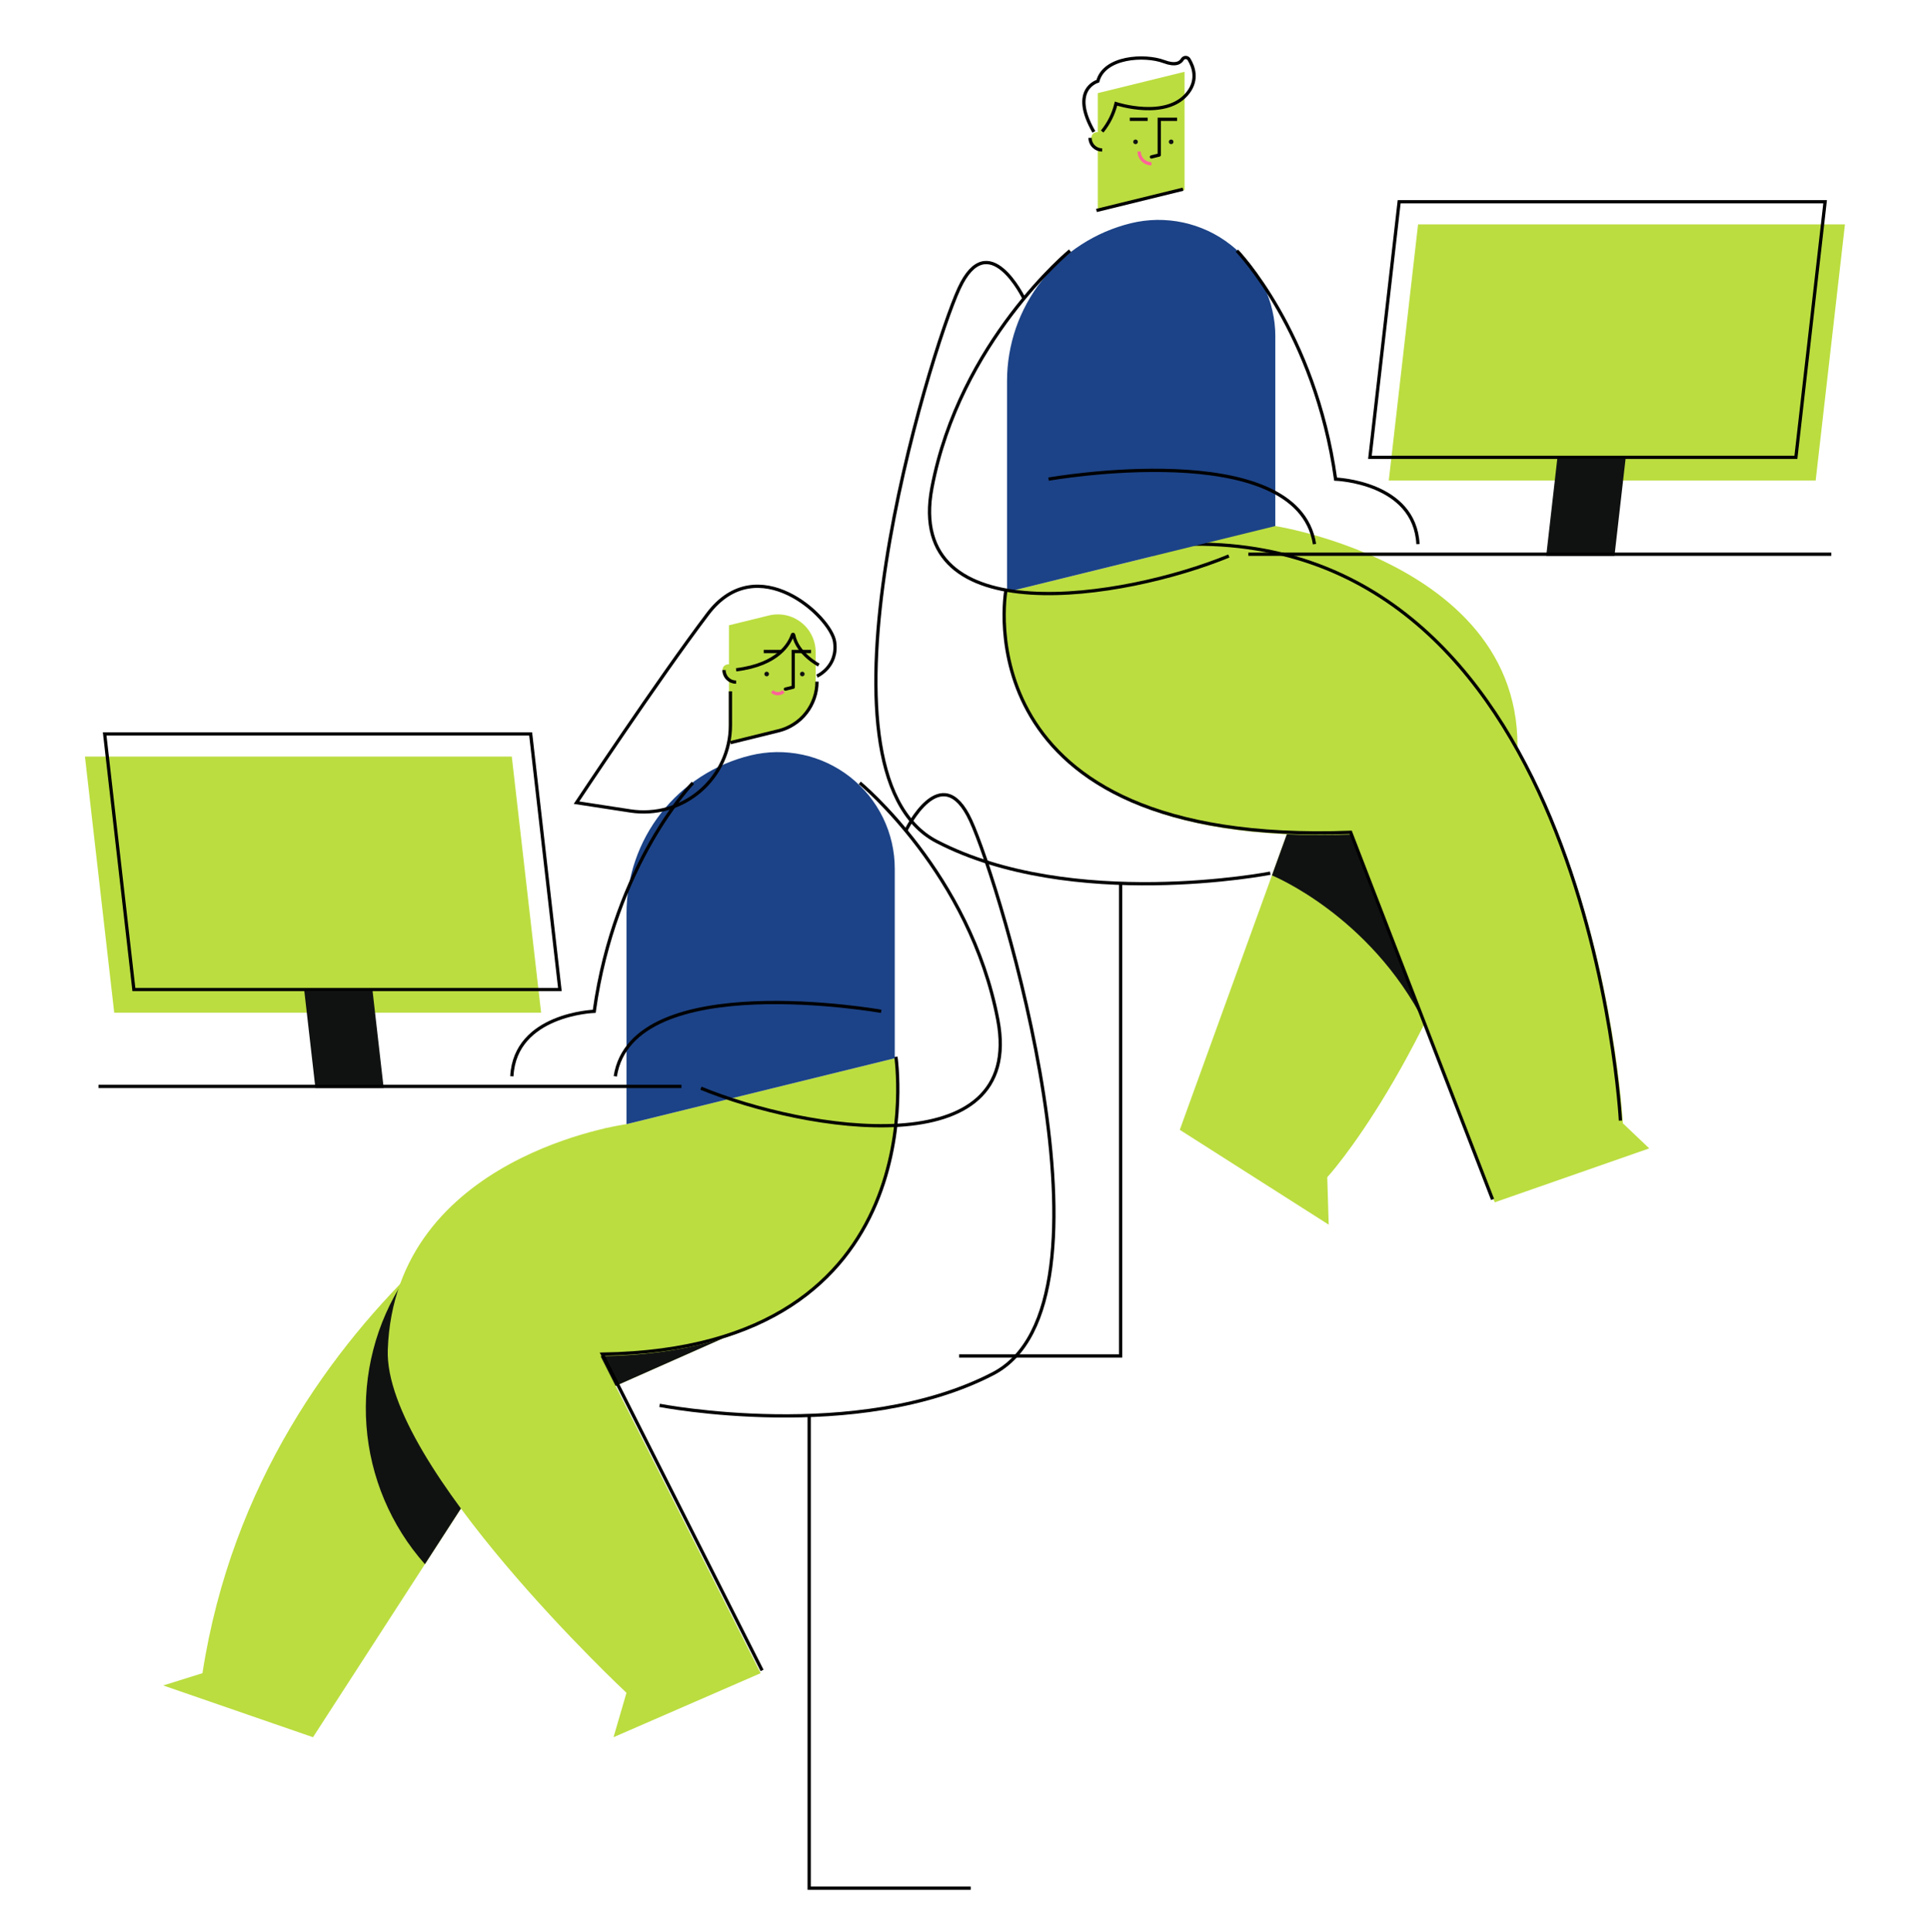 <svg xmlns="http://www.w3.org/2000/svg" xmlns:xlink="http://www.w3.org/1999/xlink" width="224.88pt" height="225pt" viewBox="0 0 224.88 225"><g id="surface1"><path style=" stroke:none;fill-rule:nonzero;fill:rgb(73.329%,86.67%,25.099%);fill-opacity:1;" d="M 148.52 61.254 L 132.898 62.258 L 150.914 94.242 L 137.395 131.562 L 154.738 142.605 L 154.57 137.082 C 154.57 137.082 166.336 124.328 175.285 95.578 C 184.234 66.828 148.52 61.254 148.52 61.254 Z M 148.52 61.254 "></path><path style=" stroke:none;fill-rule:nonzero;fill:rgb(6.27%,7.059%,6.67%);fill-opacity:1;" d="M 161.703 90.438 L 151.043 88.531 L 148.352 89.691 L 150.914 94.242 L 148.129 101.934 C 148.129 101.934 159.527 106.566 165.922 119.141 C 166.449 118.086 166.984 116.98 167.523 115.82 C 165.801 106.449 161.703 90.438 161.703 90.438 Z M 161.703 90.438 "></path><path style=" stroke:none;fill-rule:nonzero;fill:rgb(73.329%,86.67%,25.099%);fill-opacity:1;" d="M 211.449 55.953 L 161.734 55.953 L 165.145 26.129 L 214.859 26.129 Z M 211.449 55.953 "></path><path style="fill:none;stroke-width:2;stroke-linecap:butt;stroke-linejoin:miter;stroke:rgb(0%,0%,0%);stroke-opacity:1;stroke-miterlimit:10;" d="M 818.556 388.254 L 557.466 388.254 L 575.377 231.613 L 836.466 231.613 Z M 818.556 388.254 " transform="matrix(0.19,0,0,0.19,53.621,-20.513)"></path><path style=" stroke:none;fill-rule:nonzero;fill:rgb(6.27%,7.059%,6.67%);fill-opacity:1;" d="M 188.02 64.715 L 189.312 53.41 L 181.359 53.41 L 180.07 64.715 Z M 188.02 64.715 "></path><path style=" stroke:none;fill-rule:nonzero;fill:rgb(73.329%,86.67%,25.099%);fill-opacity:1;" d="M 188.996 130.801 C 188.996 130.801 185.508 63.32 139.238 63.535 L 117.277 68.934 C 117.277 68.934 111.816 98.879 157.512 97.164 L 174.074 140.004 L 192.066 133.723 Z M 188.996 130.801 "></path><path style="fill:none;stroke-width:2;stroke-linecap:butt;stroke-linejoin:miter;stroke:rgb(0%,0%,0%);stroke-opacity:1;stroke-miterlimit:10;" d="M 711.01 794.721 C 711.01 794.721 692.689 440.304 449.674 441.432 " transform="matrix(0.19,0,0,0.19,53.621,-20.513)"></path><path style="fill:none;stroke-width:2;stroke-linecap:butt;stroke-linejoin:miter;stroke:rgb(0%,0%,0%);stroke-opacity:1;stroke-miterlimit:10;" d="M 334.332 469.785 C 334.332 469.785 305.651 627.062 545.649 618.056 L 632.638 843.057 " transform="matrix(0.19,0,0,0.19,53.621,-20.513)"></path><path style=" stroke:none;fill-rule:nonzero;fill:rgb(73.329%,86.67%,25.099%);fill-opacity:1;" d="M 137.949 13.965 L 137.949 22.121 L 127.848 24.602 L 127.848 10.844 L 137.949 8.359 Z M 137.949 13.965 "></path><path style=" stroke:none;fill-rule:nonzero;fill:rgb(6.27%,7.059%,6.67%);fill-opacity:1;" d="M 132.512 16.516 C 132.512 16.59 132.484 16.652 132.434 16.707 C 132.379 16.762 132.316 16.785 132.242 16.785 C 132.168 16.785 132.105 16.762 132.051 16.707 C 132 16.652 131.973 16.59 131.973 16.516 C 131.973 16.441 132 16.379 132.051 16.324 C 132.105 16.273 132.168 16.246 132.242 16.246 C 132.316 16.246 132.379 16.273 132.434 16.324 C 132.484 16.379 132.512 16.441 132.512 16.516 Z M 132.512 16.516 "></path><path style=" stroke:none;fill-rule:nonzero;fill:rgb(6.27%,7.059%,6.67%);fill-opacity:1;" d="M 136.66 16.516 C 136.66 16.59 136.637 16.652 136.582 16.707 C 136.531 16.762 136.465 16.785 136.391 16.785 C 136.316 16.785 136.254 16.762 136.199 16.707 C 136.148 16.652 136.121 16.59 136.121 16.516 C 136.121 16.441 136.148 16.379 136.199 16.324 C 136.254 16.273 136.316 16.246 136.391 16.246 C 136.465 16.246 136.531 16.273 136.582 16.324 C 136.637 16.379 136.66 16.441 136.66 16.516 Z M 136.66 16.516 "></path><path style="fill:none;stroke-width:2;stroke-linecap:butt;stroke-linejoin:miter;stroke:rgb(0%,0%,0%);stroke-opacity:1;stroke-miterlimit:10;" d="M 428.338 202.931 L 428.338 181.082 L 439.273 181.082 " transform="matrix(0.19,0,0,0.19,53.621,-20.513)"></path><path style="fill:none;stroke-width:2;stroke-linecap:butt;stroke-linejoin:miter;stroke:rgb(0%,0%,0%);stroke-opacity:1;stroke-miterlimit:10;" d="M 410.263 181.082 L 421.218 181.082 " transform="matrix(0.19,0,0,0.19,53.621,-20.513)"></path><path style=" stroke:none;fill-rule:nonzero;fill:rgb(73.329%,86.67%,25.099%);fill-opacity:1;" d="M 128.516 16.098 L 128.516 17.543 C 128.328 17.543 128.148 17.508 127.973 17.438 C 127.801 17.363 127.648 17.262 127.516 17.129 C 127.383 16.996 127.281 16.844 127.211 16.672 C 127.137 16.5 127.102 16.32 127.102 16.133 C 127.102 16.086 127.102 16.047 127.102 16.004 C 127.188 15.125 128.516 15.219 128.516 16.098 Z M 128.516 16.098 "></path><path style="fill:none;stroke-width:2;stroke-linecap:butt;stroke-linejoin:miter;stroke:rgb(0%,0%,0%);stroke-opacity:1;stroke-miterlimit:10;" d="M 393.357 199.874 C 392.373 199.874 391.429 199.69 390.506 199.32 C 389.603 198.931 388.803 198.397 388.105 197.7 C 387.408 197.002 386.874 196.202 386.505 195.299 C 386.115 194.397 385.931 193.453 385.931 192.468 " transform="matrix(0.19,0,0,0.19,53.621,-20.513)"></path><path style="fill:none;stroke-width:2;stroke-linecap:butt;stroke-linejoin:miter;stroke:rgb(100%,39.22%,59.61%);stroke-opacity:1;stroke-miterlimit:10;" d="M 423.537 208.327 C 422.552 208.327 421.588 208.142 420.664 207.753 C 419.741 207.383 418.941 206.85 418.223 206.132 C 417.526 205.434 416.992 204.614 416.602 203.711 C 416.212 202.788 416.028 201.823 416.028 200.839 " transform="matrix(0.19,0,0,0.19,53.621,-20.513)"></path><path style="fill:none;stroke-width:2;stroke-linecap:butt;stroke-linejoin:miter;stroke:rgb(0%,0%,0%);stroke-opacity:1;stroke-miterlimit:10;" d="M 442.904 223.919 L 389.849 236.947 " transform="matrix(0.19,0,0,0.19,53.621,-20.513)"></path><path style="fill:none;stroke-width:2;stroke-linecap:round;stroke-linejoin:miter;stroke:rgb(0%,0%,0%);stroke-opacity:1;stroke-miterlimit:10;" d="M 428.338 202.952 L 423.537 204.142 " transform="matrix(0.19,0,0,0.19,53.621,-20.513)"></path><path style=" stroke:none;fill-rule:nonzero;fill:rgb(10.979%,26.27%,52.939%);fill-opacity:1;" d="M 148.52 39.199 L 148.52 61.254 L 117.277 68.934 L 117.277 44.375 C 117.277 43.32 117.363 42.277 117.539 41.242 C 117.711 40.207 117.969 39.191 118.312 38.199 C 118.656 37.203 119.078 36.246 119.582 35.324 C 120.086 34.398 120.66 33.523 121.309 32.699 C 121.957 31.871 122.668 31.102 123.445 30.395 C 124.223 29.688 125.051 29.047 125.934 28.477 C 126.816 27.906 127.742 27.414 128.707 26.996 C 129.672 26.582 130.664 26.25 131.684 25.996 C 132.184 25.875 132.688 25.781 133.195 25.715 C 133.707 25.652 134.219 25.613 134.73 25.605 C 135.246 25.602 135.758 25.621 136.27 25.672 C 136.781 25.723 137.285 25.801 137.789 25.91 C 138.293 26.02 138.785 26.156 139.273 26.32 C 139.758 26.484 140.234 26.676 140.699 26.891 C 141.164 27.109 141.617 27.355 142.055 27.625 C 142.492 27.895 142.914 28.188 143.316 28.504 C 143.723 28.82 144.105 29.16 144.473 29.52 C 144.836 29.879 145.184 30.258 145.504 30.66 C 145.828 31.059 146.125 31.477 146.402 31.91 C 146.676 32.344 146.926 32.789 147.152 33.25 C 147.379 33.715 147.574 34.188 147.746 34.672 C 147.918 35.156 148.062 35.648 148.176 36.148 C 148.293 36.648 148.379 37.152 148.438 37.664 C 148.496 38.176 148.523 38.688 148.523 39.199 Z M 148.52 39.199 "></path><path style="fill:none;stroke-width:2;stroke-linecap:butt;stroke-linejoin:miter;stroke:rgb(0%,0%,0%);stroke-opacity:1;stroke-miterlimit:10;" d="M 393.357 188.57 C 397.461 183.502 400.292 177.819 401.831 171.48 C 401.831 171.48 433.302 181.841 446.207 164.463 C 452.054 156.585 449.326 148.912 446.597 144.378 C 446.392 144.009 446.105 143.722 445.735 143.516 C 445.387 143.291 444.997 143.188 444.586 143.188 C 444.176 143.168 443.786 143.27 443.417 143.475 C 443.048 143.66 442.76 143.947 442.535 144.296 C 441.242 146.512 438.247 148.358 431.21 145.712 C 419.331 141.28 394.65 142.716 390.69 157.714 C 390.69 157.714 373.19 162.596 388.249 188.775 " transform="matrix(0.19,0,0,0.19,53.621,-20.513)"></path><path style="fill:none;stroke-width:2;stroke-linecap:butt;stroke-linejoin:miter;stroke:rgb(0%,0%,0%);stroke-opacity:1;stroke-miterlimit:10;" d="M 482.952 447.628 L 840.241 447.628 " transform="matrix(0.19,0,0,0.19,53.621,-20.513)"></path><path style="fill:none;stroke-width:2;stroke-linecap:butt;stroke-linejoin:miter;stroke:rgb(0%,0%,0%);stroke-opacity:1;stroke-miterlimit:10;" d="M 373.641 261.608 C 373.641 261.608 305.999 317.165 288.992 406.944 C 272.004 496.723 406.796 475.14 470.991 448.715 " transform="matrix(0.19,0,0,0.19,53.621,-20.513)"></path><path style="fill:none;stroke-width:2;stroke-linecap:butt;stroke-linejoin:miter;stroke:rgb(0%,0%,0%);stroke-opacity:1;stroke-miterlimit:10;" d="M 360.491 401.61 C 360.491 401.61 513.008 374.611 523.492 441.432 " transform="matrix(0.19,0,0,0.19,53.621,-20.513)"></path><path style="fill:none;stroke-width:2;stroke-linecap:butt;stroke-linejoin:miter;stroke:rgb(0%,0%,0%);stroke-opacity:1;stroke-miterlimit:10;" d="M 475.935 261.608 C 475.935 261.608 523.799 310.99 536.417 401.61 C 536.417 401.61 584.958 403.272 586.907 441.432 " transform="matrix(0.19,0,0,0.19,53.621,-20.513)"></path><path style="fill:none;stroke-width:2;stroke-linecap:butt;stroke-linejoin:miter;stroke:rgb(0%,0%,0%);stroke-opacity:1;stroke-miterlimit:10;" d="M 345.391 290.884 C 345.391 290.884 323.643 245.728 305.651 284.729 C 287.658 323.71 208.999 580.716 292.007 623.718 C 374.995 666.72 496.369 643.106 496.369 643.106 " transform="matrix(0.19,0,0,0.19,53.621,-20.513)"></path><path style="fill:none;stroke-width:2;stroke-linecap:butt;stroke-linejoin:miter;stroke:rgb(0%,0%,0%);stroke-opacity:1;stroke-miterlimit:10;" d="M 404.641 649.569 L 404.641 938.991 L 305.651 938.991 " transform="matrix(0.19,0,0,0.19,53.621,-20.513)"></path><path style=" stroke:none;fill-rule:nonzero;fill:rgb(73.329%,86.67%,25.099%);fill-opacity:1;" d="M 23.578 194.832 C 30.43 150.57 70.566 131.363 70.566 131.363 L 87.285 140 C 87.871 140 84.152 155.859 84.152 155.859 L 59.391 166.828 L 36.453 202.289 L 19.008 196.262 Z M 23.578 194.832 "></path><path style=" stroke:none;fill-rule:nonzero;fill:rgb(6.27%,7.059%,6.67%);fill-opacity:1;" d="M 57.988 139.402 C 59.145 138.844 60.336 138.363 61.559 137.973 C 62.785 137.578 64.031 137.273 65.297 137.055 C 66.562 136.836 67.84 136.707 69.125 136.672 C 70.41 136.633 71.691 136.684 72.969 136.828 C 74.246 136.969 75.508 137.199 76.75 137.52 C 77.996 137.84 79.215 138.246 80.402 138.738 C 81.59 139.23 82.734 139.805 83.844 140.457 C 84.949 141.109 86.004 141.84 87.012 142.641 C 86.191 147.148 84.145 155.863 84.145 155.863 L 59.383 166.832 L 49.484 182.141 C 48.496 181.027 47.605 179.84 46.812 178.582 C 46.02 177.324 45.332 176.008 44.754 174.637 C 44.176 173.266 43.711 171.855 43.363 170.41 C 43.012 168.961 42.785 167.496 42.676 166.012 C 42.566 164.527 42.578 163.043 42.711 161.562 C 42.844 160.078 43.098 158.617 43.469 157.176 C 43.84 155.734 44.324 154.332 44.926 152.973 C 45.527 151.609 46.234 150.305 47.047 149.059 C 50.461 145.574 54.105 142.355 57.988 139.402 Z M 57.988 139.402 "></path><path style=" stroke:none;fill-rule:nonzero;fill:rgb(73.329%,86.67%,25.099%);fill-opacity:1;" d="M 45.16 157.164 C 45.965 134.527 72.957 130.902 72.957 130.902 L 104.203 123.227 C 104.203 123.227 109.355 157.355 69.945 157.926 L 88.586 194.832 L 71.449 202.289 L 72.957 197.117 C 72.957 197.117 44.672 170.684 45.16 157.164 Z M 45.16 157.164 "></path><path style="fill:none;stroke-width:2;stroke-linecap:butt;stroke-linejoin:miter;stroke:rgb(0%,0%,0%);stroke-opacity:1;stroke-miterlimit:10;" d="M 332.34 429.467 C 332.34 429.467 305.279 608.717 512.267 611.712 L 414.364 805.549 " transform="matrix(-0.19,0,0,0.19,167.48,41.457)"></path><path style=" stroke:none;fill-rule:nonzero;fill:rgb(10.979%,26.27%,52.939%);fill-opacity:1;" d="M 104.203 101.168 L 104.203 123.227 L 72.961 130.902 L 72.961 106.344 C 72.961 105.293 73.051 104.25 73.223 103.211 C 73.398 102.176 73.656 101.16 74 100.168 C 74.34 99.176 74.766 98.219 75.266 97.293 C 75.77 96.371 76.344 95.496 76.992 94.668 C 77.641 93.844 78.352 93.074 79.129 92.367 C 79.906 91.66 80.734 91.02 81.617 90.449 C 82.5 89.879 83.426 89.387 84.387 88.969 C 85.352 88.555 86.348 88.219 87.367 87.969 C 87.863 87.848 88.371 87.754 88.879 87.688 C 89.387 87.621 89.898 87.586 90.414 87.578 C 90.926 87.57 91.441 87.594 91.949 87.645 C 92.461 87.695 92.969 87.773 93.473 87.883 C 93.973 87.988 94.469 88.125 94.953 88.289 C 95.441 88.453 95.918 88.645 96.383 88.863 C 96.848 89.082 97.297 89.324 97.734 89.594 C 98.172 89.863 98.594 90.156 99 90.473 C 99.402 90.793 99.789 91.129 100.152 91.492 C 100.52 91.852 100.863 92.23 101.188 92.629 C 101.508 93.031 101.809 93.445 102.082 93.879 C 102.359 94.312 102.609 94.762 102.836 95.223 C 103.059 95.684 103.258 96.156 103.43 96.641 C 103.598 97.125 103.742 97.617 103.859 98.121 C 103.973 98.621 104.059 99.125 104.117 99.637 C 104.176 100.145 104.203 100.656 104.203 101.172 Z M 104.203 101.168 "></path><path style=" stroke:none;fill-rule:nonzero;fill:rgb(73.329%,86.67%,25.099%);fill-opacity:1;" d="M 94.992 75.938 L 94.992 79.453 C 94.992 80.117 94.887 80.758 94.668 81.383 C 94.453 82.008 94.141 82.582 93.734 83.102 C 93.328 83.621 92.844 84.062 92.289 84.418 C 91.734 84.777 91.133 85.035 90.492 85.191 L 84.891 86.57 L 84.891 72.812 L 89.547 71.668 C 89.871 71.59 90.199 71.547 90.535 71.543 C 90.867 71.539 91.195 71.57 91.523 71.641 C 91.848 71.711 92.16 71.816 92.465 71.961 C 92.766 72.102 93.047 72.273 93.309 72.48 C 93.57 72.684 93.809 72.918 94.016 73.176 C 94.227 73.438 94.402 73.715 94.547 74.016 C 94.695 74.316 94.805 74.625 94.879 74.953 C 94.953 75.277 94.992 75.605 94.992 75.938 Z M 94.992 75.938 "></path><path style="fill:none;stroke-width:2;stroke-linecap:butt;stroke-linejoin:miter;stroke:rgb(0%,0%,0%);stroke-opacity:1;stroke-miterlimit:10;" d="M 380.717 199.562 C 380.717 203.05 381.271 206.415 382.42 209.697 C 383.549 212.98 385.19 215.996 387.324 218.724 C 389.457 221.453 392.001 223.771 394.915 225.638 C 397.828 227.526 400.987 228.88 404.352 229.7 L 433.772 236.943 " transform="matrix(-0.19,0,0,0.19,167.48,41.457)"></path><path style=" stroke:none;fill-rule:nonzero;fill:rgb(6.27%,7.059%,6.67%);fill-opacity:1;" d="M 89.016 78.484 C 89.016 78.559 89.043 78.625 89.094 78.676 C 89.148 78.73 89.211 78.758 89.285 78.758 C 89.359 78.758 89.426 78.73 89.477 78.676 C 89.531 78.625 89.555 78.559 89.555 78.484 C 89.555 78.41 89.531 78.348 89.477 78.293 C 89.426 78.242 89.359 78.215 89.285 78.215 C 89.211 78.215 89.148 78.242 89.094 78.293 C 89.043 78.348 89.016 78.41 89.016 78.484 Z M 89.016 78.484 "></path><path style=" stroke:none;fill-rule:nonzero;fill:rgb(6.27%,7.059%,6.67%);fill-opacity:1;" d="M 93.164 78.484 C 93.164 78.559 93.191 78.625 93.242 78.676 C 93.297 78.73 93.359 78.758 93.434 78.758 C 93.508 78.758 93.574 78.73 93.625 78.676 C 93.68 78.625 93.703 78.559 93.703 78.484 C 93.703 78.41 93.68 78.348 93.625 78.293 C 93.574 78.242 93.508 78.215 93.434 78.215 C 93.359 78.215 93.297 78.242 93.242 78.293 C 93.191 78.348 93.164 78.41 93.164 78.484 Z M 93.164 78.484 "></path><path style="fill:none;stroke-width:2;stroke-linecap:butt;stroke-linejoin:miter;stroke:rgb(0%,0%,0%);stroke-opacity:1;stroke-miterlimit:10;" d="M 395.284 202.947 L 395.284 181.098 L 384.349 181.098 " transform="matrix(-0.19,0,0,0.19,167.48,41.457)"></path><path style="fill:none;stroke-width:2;stroke-linecap:butt;stroke-linejoin:miter;stroke:rgb(0%,0%,0%);stroke-opacity:1;stroke-miterlimit:10;" d="M 413.359 181.098 L 402.403 181.098 " transform="matrix(-0.19,0,0,0.19,167.48,41.457)"></path><path style=" stroke:none;fill-rule:nonzero;fill:rgb(73.329%,86.67%,25.099%);fill-opacity:1;" d="M 85.559 78.07 L 85.559 79.512 C 85.371 79.512 85.191 79.477 85.016 79.406 C 84.844 79.336 84.691 79.23 84.559 79.102 C 84.426 78.969 84.324 78.816 84.254 78.641 C 84.18 78.469 84.145 78.289 84.145 78.102 C 84.145 78.059 84.145 78.016 84.145 77.973 C 84.23 77.094 85.559 77.188 85.559 78.07 Z M 85.559 78.07 "></path><path style="fill:none;stroke-width:2;stroke-linecap:butt;stroke-linejoin:miter;stroke:rgb(0%,0%,0%);stroke-opacity:1;stroke-miterlimit:10;" d="M 430.264 199.87 C 431.249 199.87 432.193 199.685 433.116 199.316 C 434.018 198.947 434.819 198.393 435.516 197.716 C 436.214 197.018 436.747 196.218 437.116 195.295 C 437.506 194.392 437.691 193.448 437.691 192.464 " transform="matrix(-0.19,0,0,0.19,167.48,41.457)"></path><path style="fill:none;stroke-width:2;stroke-linecap:butt;stroke-linejoin:miter;stroke:rgb(100%,39.22%,59.61%);stroke-opacity:1;stroke-miterlimit:10;" d="M 401.275 205.491 C 402.239 206.456 403.388 206.927 404.742 206.927 C 406.096 206.927 407.265 206.456 408.23 205.491 " transform="matrix(-0.19,0,0,0.19,167.48,41.457)"></path><path style="fill:none;stroke-width:2;stroke-linecap:round;stroke-linejoin:miter;stroke:rgb(0%,0%,0%);stroke-opacity:1;stroke-miterlimit:10;" d="M 395.284 202.968 L 400.085 204.137 " transform="matrix(-0.19,0,0,0.19,167.48,41.457)"></path><path style="fill:none;stroke-width:2;stroke-linecap:butt;stroke-linejoin:miter;stroke:rgb(0%,0%,0%);stroke-opacity:1;stroke-miterlimit:10;" d="M 379.61 189.386 C 379.61 189.386 392.781 182.513 395.017 170.901 C 395.058 170.696 395.161 170.573 395.366 170.573 C 395.592 170.552 395.715 170.634 395.776 170.839 C 397.397 175.845 404.106 189.119 430.264 192.299 " transform="matrix(-0.19,0,0,0.19,167.48,41.457)"></path><path style="fill:none;stroke-width:2;stroke-linecap:butt;stroke-linejoin:miter;stroke:rgb(0%,0%,0%);stroke-opacity:1;stroke-miterlimit:10;" d="M 380.717 196.177 C 380.717 196.177 367.608 190.371 369.926 175.045 C 372.265 159.72 417.257 117.949 447.6 157.996 C 477.944 198.064 528.106 273.728 528.106 273.728 L 494.993 278.816 C 491.218 279.391 487.402 279.555 483.586 279.309 C 479.77 279.083 476.015 278.426 472.322 277.38 C 468.629 276.313 465.101 274.877 461.736 273.072 C 458.371 271.246 455.232 269.091 452.319 266.609 C 449.406 264.106 446.8 261.336 444.502 258.279 C 442.184 255.223 440.235 251.94 438.635 248.473 C 437.034 244.985 435.824 241.374 435.003 237.62 C 434.183 233.886 433.772 230.111 433.772 226.274 L 433.772 205.491 " transform="matrix(-0.19,0,0,0.19,167.48,41.457)"></path><path style=" stroke:none;fill-rule:nonzero;fill:rgb(73.329%,86.67%,25.099%);fill-opacity:1;" d="M 13.301 117.922 L 63.016 117.922 L 59.602 88.098 L 9.891 88.098 Z M 13.301 117.922 "></path><path style="fill:none;stroke-width:2;stroke-linecap:butt;stroke-linejoin:miter;stroke:rgb(0%,0%,0%);stroke-opacity:1;stroke-miterlimit:10;" d="M 799.412 388.25 L 538.302 388.25 L 556.213 231.608 L 817.322 231.608 Z M 799.412 388.25 " transform="matrix(-0.19,0,0,0.19,167.48,41.457)"></path><path style=" stroke:none;fill-rule:nonzero;fill:rgb(6.27%,7.059%,6.67%);fill-opacity:1;" d="M 36.73 126.684 L 35.438 115.379 L 43.387 115.379 L 44.68 126.684 Z M 36.73 126.684 "></path><path style="fill:none;stroke-width:2;stroke-linecap:butt;stroke-linejoin:miter;stroke:rgb(0%,0%,0%);stroke-opacity:1;stroke-miterlimit:10;" d="M 463.787 447.623 L 821.097 447.623 " transform="matrix(-0.19,0,0,0.19,167.48,41.457)"></path><path style="fill:none;stroke-width:2;stroke-linecap:butt;stroke-linejoin:miter;stroke:rgb(0%,0%,0%);stroke-opacity:1;stroke-miterlimit:10;" d="M 354.477 261.603 C 354.477 261.603 286.835 317.161 269.848 406.94 C 252.84 496.719 387.631 475.136 451.847 448.711 " transform="matrix(-0.19,0,0,0.19,167.48,41.457)"></path><path style="fill:none;stroke-width:2;stroke-linecap:butt;stroke-linejoin:miter;stroke:rgb(0%,0%,0%);stroke-opacity:1;stroke-miterlimit:10;" d="M 341.347 401.606 C 341.347 401.606 493.844 374.606 504.348 441.427 " transform="matrix(-0.19,0,0,0.19,167.48,41.457)"></path><path style="fill:none;stroke-width:2;stroke-linecap:butt;stroke-linejoin:miter;stroke:rgb(0%,0%,0%);stroke-opacity:1;stroke-miterlimit:10;" d="M 456.771 261.603 C 456.771 261.603 504.635 311.006 517.253 401.606 C 517.253 401.606 565.794 403.288 567.743 441.427 " transform="matrix(-0.19,0,0,0.19,167.48,41.457)"></path><path style="fill:none;stroke-width:2;stroke-linecap:butt;stroke-linejoin:miter;stroke:rgb(0%,0%,0%);stroke-opacity:1;stroke-miterlimit:10;" d="M 326.247 290.88 C 326.247 290.88 304.5 245.724 286.487 284.725 C 268.494 323.726 189.835 580.712 272.843 623.714 C 355.831 666.716 477.205 643.102 477.205 643.102 " transform="matrix(-0.19,0,0,0.19,167.48,41.457)"></path><path style="fill:none;stroke-width:2;stroke-linecap:butt;stroke-linejoin:miter;stroke:rgb(0%,0%,0%);stroke-opacity:1;stroke-miterlimit:10;" d="M 385.498 649.564 L 385.498 939.007 L 286.487 939.007 " transform="matrix(-0.19,0,0,0.19,167.48,41.457)"></path></g></svg>